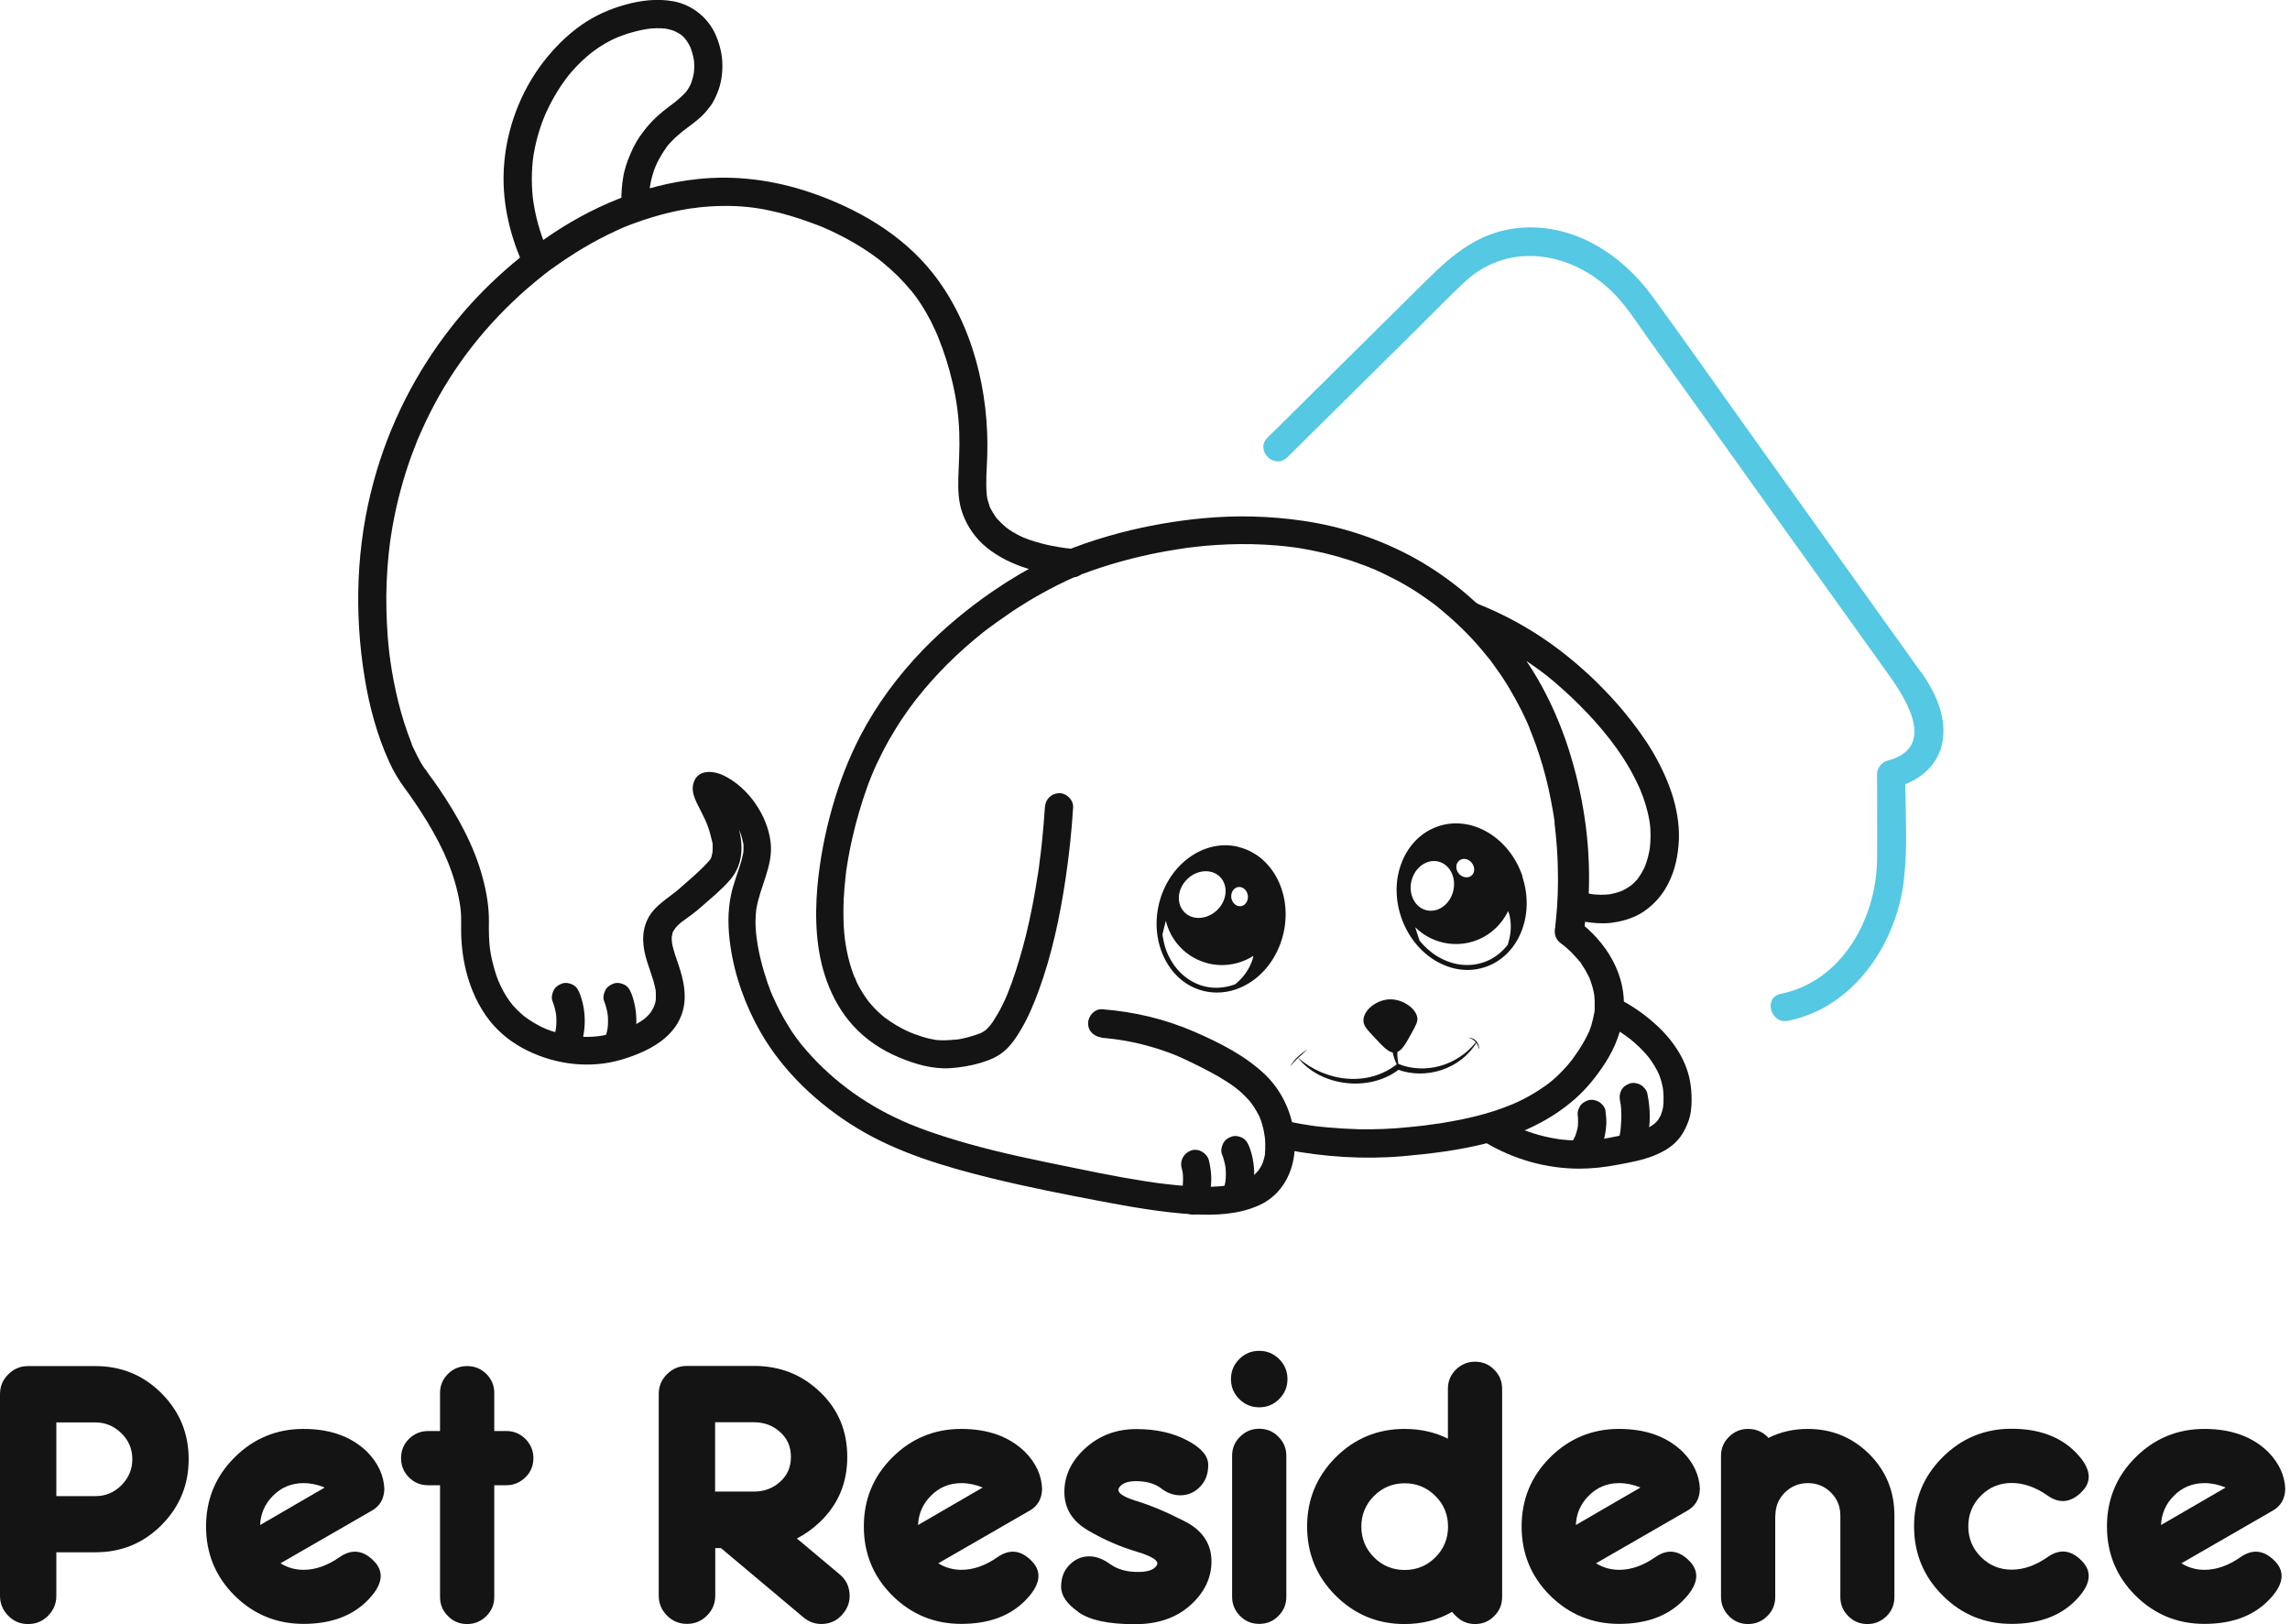 <?xml version="1.0" encoding="UTF-8"?> <svg xmlns="http://www.w3.org/2000/svg" width="141" height="100" viewBox="0 0 141 100" fill="none"><g clip-path="url(#clip0_1376_2712)"><path d="M3.469 95.592V98.261C3.469 98.74 3.299 99.15 2.959 99.49C2.619 99.83 2.219 100 1.73 100C1.24 100 0.84 99.83 0.51 99.49C0.17 99.15 0 98.74 0 98.261V85.846C0 85.366 0.17 84.956 0.51 84.626C0.85 84.286 1.25 84.116 1.73 84.116H5.869C7.458 84.116 8.818 84.666 9.938 85.786C11.057 86.905 11.617 88.255 11.617 89.844C11.617 91.433 11.057 92.793 9.938 93.912C8.818 95.032 7.468 95.582 5.869 95.582H3.459L3.469 95.592ZM3.469 87.585V92.123H5.879C6.499 92.123 7.028 91.903 7.478 91.453C7.918 91.004 8.148 90.474 8.148 89.854C8.148 89.234 7.928 88.695 7.478 88.255C7.028 87.815 6.499 87.585 5.879 87.585H3.469Z" fill="#141414"></path><path d="M17.276 96.262C17.696 96.522 18.166 96.661 18.686 96.661C19.425 96.661 20.165 96.401 20.905 95.882C21.655 95.362 22.355 95.442 23.025 96.122C23.695 96.811 23.555 97.621 22.605 98.571C21.655 99.52 20.345 99.99 18.686 99.99C17.026 99.99 15.606 99.4 14.437 98.241C13.267 97.071 12.687 95.652 12.687 93.993C12.687 92.333 13.267 90.914 14.437 89.744C15.606 88.575 17.026 87.985 18.686 87.985C20.345 87.985 21.655 88.465 22.615 89.404C23.275 90.084 23.634 90.844 23.665 91.683C23.645 92.303 23.385 92.743 22.885 93.023L17.266 96.262H17.276ZM19.995 91.593C19.555 91.413 19.125 91.323 18.686 91.323C17.956 91.323 17.316 91.583 16.806 92.103C16.306 92.603 16.046 93.203 16.016 93.903L19.995 91.593Z" fill="#141414"></path><path d="M30.433 91.453V98.331C30.433 98.79 30.273 99.19 29.943 99.51C29.623 99.83 29.223 100 28.763 100C28.303 100 27.904 99.84 27.584 99.51C27.254 99.19 27.094 98.79 27.094 98.331V91.453H26.354C25.894 91.453 25.504 91.293 25.174 90.964C24.854 90.634 24.694 90.244 24.694 89.784C24.694 89.324 24.854 88.924 25.174 88.605C25.504 88.285 25.894 88.115 26.354 88.115H27.094V85.776C27.094 85.316 27.254 84.926 27.584 84.596C27.904 84.276 28.303 84.116 28.763 84.116C29.223 84.116 29.613 84.276 29.943 84.596C30.273 84.926 30.433 85.316 30.433 85.776V88.115H31.173C31.633 88.115 32.023 88.275 32.353 88.605C32.672 88.924 32.843 89.324 32.843 89.784C32.843 90.244 32.682 90.644 32.353 90.964C32.023 91.284 31.633 91.453 31.173 91.453H30.433Z" fill="#141414"></path><path d="M49.079 94.742L51.688 96.931C52.068 97.241 52.268 97.631 52.308 98.111C52.348 98.581 52.208 99.01 51.898 99.37C51.598 99.74 51.208 99.95 50.728 99.99C50.248 100.03 49.828 99.89 49.459 99.58L44.39 95.322H44.04V98.251C44.04 98.731 43.87 99.14 43.53 99.48C43.19 99.82 42.78 99.99 42.3 99.99C41.82 99.99 41.41 99.82 41.07 99.48C40.73 99.14 40.56 98.731 40.56 98.251V85.836C40.56 85.356 40.73 84.946 41.07 84.616C41.41 84.276 41.81 84.106 42.3 84.106H46.439C48.029 84.106 49.389 84.646 50.498 85.716C51.618 86.785 52.168 88.115 52.168 89.714C52.168 91.313 51.608 92.633 50.498 93.703C50.048 94.132 49.578 94.472 49.059 94.732M44.03 87.575V91.843H46.429C47.049 91.843 47.589 91.643 48.029 91.243C48.479 90.844 48.699 90.334 48.699 89.704C48.699 89.074 48.479 88.575 48.029 88.175C47.589 87.775 47.049 87.575 46.429 87.575H44.03Z" fill="#141414"></path><path d="M57.777 96.262C58.197 96.522 58.667 96.661 59.197 96.661C59.936 96.661 60.676 96.401 61.416 95.882C62.166 95.362 62.866 95.442 63.526 96.122C64.195 96.811 64.055 97.621 63.106 98.571C62.156 99.52 60.856 99.99 59.187 99.99C57.517 99.99 56.107 99.4 54.938 98.241C53.768 97.071 53.188 95.652 53.188 93.993C53.188 92.333 53.768 90.914 54.938 89.744C56.107 88.575 57.527 87.985 59.187 87.985C60.846 87.985 62.156 88.465 63.116 89.404C63.786 90.084 64.135 90.844 64.165 91.683C64.145 92.303 63.886 92.743 63.386 93.023L57.767 96.262H57.777ZM60.506 91.593C60.066 91.413 59.636 91.323 59.197 91.323C58.457 91.323 57.827 91.583 57.317 92.103C56.817 92.603 56.557 93.203 56.527 93.903L60.506 91.593Z" fill="#141414"></path><path d="M66.405 99.26C65.695 98.77 65.335 98.251 65.335 97.701C65.335 97.151 65.505 96.701 65.855 96.351C66.205 96.001 66.605 95.832 67.065 95.832C67.484 95.832 67.914 95.992 68.344 96.301C68.774 96.611 69.314 96.781 69.964 96.791C70.614 96.811 71.034 96.681 71.214 96.401C71.404 96.132 70.994 95.842 69.984 95.542C68.974 95.242 67.984 94.812 67.005 94.242C66.025 93.672 65.535 92.883 65.535 91.863C65.535 90.844 65.975 89.944 66.835 89.164C67.704 88.385 68.744 87.995 69.964 87.995C71.184 87.995 72.203 88.225 73.083 88.684C73.963 89.144 74.393 89.644 74.393 90.204C74.393 90.764 74.223 91.204 73.883 91.553C73.543 91.903 73.133 92.073 72.673 92.073C72.253 92.073 71.864 91.933 71.504 91.653C71.144 91.373 70.664 91.224 70.074 91.204C69.484 91.183 69.094 91.313 68.914 91.593C68.724 91.873 69.074 92.143 69.944 92.413C70.824 92.683 71.814 93.093 72.923 93.662C74.033 94.222 74.593 95.052 74.593 96.141C74.593 97.161 74.153 98.071 73.293 98.84C72.423 99.62 71.284 100.01 69.874 100.01C68.274 100.01 67.115 99.77 66.405 99.27" fill="#141414"></path><path d="M78.762 83.687C79.102 84.026 79.272 84.436 79.272 84.916C79.272 85.396 79.102 85.806 78.762 86.146C78.422 86.485 78.013 86.655 77.533 86.655C77.053 86.655 76.643 86.485 76.303 86.146C75.963 85.806 75.793 85.396 75.793 84.916C75.793 84.436 75.963 84.026 76.303 83.687C76.643 83.347 77.053 83.177 77.533 83.177C78.013 83.177 78.422 83.347 78.762 83.687ZM79.202 98.321C79.202 98.781 79.042 99.18 78.712 99.5C78.392 99.83 77.993 99.99 77.533 99.99C77.073 99.99 76.673 99.83 76.353 99.5C76.033 99.18 75.863 98.781 75.863 98.321V89.644C75.863 89.184 76.023 88.784 76.353 88.465C76.683 88.135 77.073 87.975 77.533 87.975C77.993 87.975 78.392 88.135 78.712 88.465C79.042 88.794 79.202 89.184 79.202 89.644V98.321Z" fill="#141414"></path><path d="M89.409 99.25C88.54 99.75 87.56 100 86.48 100C84.82 100 83.401 99.41 82.231 98.241C81.061 97.071 80.481 95.652 80.481 93.992C80.481 92.333 81.071 90.914 82.231 89.744C83.401 88.575 84.82 87.985 86.48 87.985C87.46 87.985 88.35 88.185 89.15 88.585V85.516C89.15 85.056 89.309 84.666 89.639 84.336C89.969 84.016 90.359 83.846 90.819 83.846C91.279 83.846 91.679 84.006 91.999 84.336C92.329 84.666 92.489 85.056 92.489 85.516V98.331C92.489 98.79 92.329 99.19 91.999 99.51C91.679 99.84 91.279 100 90.819 100C90.359 100 89.969 99.83 89.649 99.51C89.559 99.43 89.479 99.35 89.419 99.26M88.38 95.892C88.9 95.372 89.159 94.742 89.159 94.002C89.159 93.263 88.9 92.633 88.38 92.113C87.86 91.593 87.23 91.333 86.49 91.333C85.75 91.333 85.12 91.593 84.6 92.113C84.081 92.633 83.821 93.263 83.821 94.002C83.821 94.742 84.081 95.372 84.6 95.892C85.12 96.411 85.75 96.671 86.49 96.671C87.23 96.671 87.86 96.411 88.38 95.892Z" fill="#141414"></path><path d="M98.277 96.262C98.697 96.522 99.167 96.661 99.697 96.661C100.437 96.661 101.177 96.401 101.917 95.882C102.666 95.362 103.366 95.442 104.026 96.122C104.696 96.811 104.556 97.621 103.606 98.571C102.656 99.52 101.347 99.99 99.687 99.99C98.028 99.99 96.608 99.4 95.438 98.241C94.268 97.071 93.689 95.652 93.689 93.993C93.689 92.333 94.268 90.914 95.438 89.744C96.608 88.575 98.028 87.985 99.687 87.985C101.347 87.985 102.656 88.465 103.616 89.404C104.286 90.084 104.636 90.844 104.666 91.683C104.646 92.303 104.386 92.743 103.886 93.023L98.267 96.262H98.277ZM101.007 91.593C100.567 91.413 100.137 91.323 99.697 91.323C98.957 91.323 98.327 91.583 97.817 92.103C97.318 92.603 97.058 93.203 97.028 93.903L101.007 91.593Z" fill="#141414"></path><path d="M109.305 93.323V98.331C109.305 98.79 109.145 99.19 108.815 99.51C108.495 99.83 108.095 100 107.635 100C107.176 100 106.776 99.84 106.456 99.51C106.136 99.19 105.966 98.79 105.966 98.331V89.654C105.966 89.194 106.126 88.794 106.456 88.475C106.786 88.145 107.176 87.985 107.635 87.985C108.095 87.985 108.495 88.145 108.825 88.465C108.845 88.495 108.865 88.515 108.875 88.545C109.605 88.175 110.415 87.985 111.305 87.985C112.794 87.985 114.054 88.505 115.094 89.534C116.134 90.574 116.643 91.833 116.643 93.323V98.331C116.643 98.79 116.483 99.19 116.164 99.51C115.834 99.83 115.444 100 114.984 100C114.524 100 114.124 99.84 113.804 99.51C113.474 99.19 113.314 98.79 113.314 98.331V93.323C113.314 92.763 113.124 92.283 112.734 91.903C112.344 91.513 111.874 91.323 111.315 91.323C110.755 91.323 110.285 91.523 109.895 91.903C109.505 92.293 109.315 92.763 109.315 93.323" fill="#141414"></path><path d="M123.852 99.99C122.192 99.99 120.772 99.41 119.603 98.231C118.433 97.061 117.853 95.642 117.853 93.982C117.853 92.323 118.433 90.904 119.603 89.734C120.772 88.565 122.192 87.975 123.852 87.975C125.511 87.975 126.821 88.445 127.771 89.394C128.721 90.344 128.861 91.164 128.191 91.843C127.531 92.523 126.821 92.613 126.081 92.093C125.341 91.573 124.601 91.314 123.862 91.314C123.122 91.314 122.492 91.573 121.972 92.093C121.452 92.613 121.192 93.243 121.192 93.982C121.192 94.722 121.452 95.352 121.972 95.872C122.492 96.391 123.122 96.651 123.862 96.651C124.601 96.651 125.341 96.391 126.081 95.872C126.821 95.352 127.531 95.432 128.191 96.122C128.861 96.811 128.721 97.621 127.771 98.571C126.821 99.52 125.511 99.99 123.852 99.99Z" fill="#141414"></path><path d="M134.319 96.262C134.739 96.522 135.209 96.661 135.729 96.661C136.469 96.661 137.209 96.401 137.949 95.882C138.698 95.362 139.398 95.442 140.068 96.122C140.738 96.811 140.598 97.621 139.648 98.571C138.698 99.52 137.399 99.99 135.729 99.99C134.059 99.99 132.65 99.4 131.48 98.241C130.31 97.071 129.73 95.652 129.73 93.993C129.73 92.333 130.31 90.914 131.48 89.744C132.65 88.575 134.069 87.985 135.729 87.985C137.389 87.985 138.698 88.465 139.658 89.404C140.318 90.084 140.678 90.844 140.708 91.683C140.688 92.303 140.428 92.743 139.928 93.023L134.309 96.262H134.319ZM137.039 91.593C136.599 91.413 136.169 91.323 135.729 91.323C134.999 91.323 134.359 91.583 133.85 92.103C133.35 92.603 133.09 93.203 133.06 93.903L137.039 91.593Z" fill="#141414"></path><path d="M118.293 41.413C117.673 40.524 117.023 39.644 116.394 38.755C113.464 34.656 110.545 30.568 107.616 26.469C105.656 23.73 103.727 20.962 101.737 18.243C99.797 15.584 96.748 13.655 93.349 14.054C91.059 14.324 89.45 15.654 87.88 17.213C84.601 20.462 81.322 23.701 78.042 26.949C77.253 27.729 78.472 28.948 79.262 28.159C81.942 25.51 84.611 22.861 87.28 20.222C88.24 19.272 89.19 18.293 90.18 17.363C92.979 14.744 97.018 15.564 99.487 18.193C100.217 18.972 100.807 19.892 101.417 20.752C102.507 22.271 103.597 23.791 104.686 25.32C107.506 29.278 110.335 33.227 113.164 37.175C114.224 38.654 115.284 40.144 116.344 41.623C117.543 43.303 119.153 46.072 116.204 46.841C115.844 46.941 115.574 47.301 115.574 47.671C115.574 49.43 115.594 51.2 115.574 52.959C115.524 56.577 113.404 60.436 109.645 61.196C108.555 61.415 109.015 63.075 110.105 62.855C114.144 62.035 116.764 58.117 117.223 54.208C117.453 52.269 117.333 50.25 117.313 48.291C118.523 47.801 119.463 46.871 119.633 45.482C119.813 44.012 119.133 42.593 118.313 41.413" fill="#55C8E3"></path><path d="M76.233 52.139C74.123 51.639 71.934 53.229 71.354 55.678C71.074 56.857 71.214 58.067 71.734 59.076C72.264 60.096 73.114 60.786 74.143 61.026C74.403 61.086 74.673 61.116 74.933 61.116C75.713 61.116 76.483 60.856 77.173 60.356C78.092 59.686 78.742 58.666 79.022 57.487C79.592 55.038 78.342 52.639 76.233 52.149M76.243 54.618C76.523 54.578 76.783 54.818 76.833 55.138C76.873 55.468 76.683 55.758 76.403 55.798C76.123 55.838 75.863 55.598 75.813 55.278C75.773 54.948 75.963 54.658 76.243 54.618ZM73.094 54.138C73.703 53.539 74.613 53.479 75.123 53.998C75.633 54.518 75.563 55.428 74.953 56.028C74.343 56.627 73.433 56.687 72.924 56.167C72.414 55.648 72.484 54.738 73.094 54.138ZM77.063 59.236C76.813 59.896 76.393 60.326 76.053 60.606C75.453 60.826 74.823 60.886 74.213 60.746C73.273 60.526 72.484 59.886 72.004 58.956C71.774 58.527 71.644 58.047 71.574 57.547C71.624 57.317 71.704 57.007 71.784 56.697C72.044 57.777 72.804 58.717 73.913 59.166C75.023 59.616 76.233 59.456 77.173 58.856C77.143 58.986 77.123 59.106 77.073 59.236" fill="#141414"></path><path d="M93.739 53.948C92.939 51.569 90.619 50.18 88.55 50.88C87.55 51.219 86.76 51.989 86.33 53.049C85.9 54.098 85.88 55.308 86.27 56.467C86.66 57.617 87.41 58.567 88.38 59.156C89.01 59.526 89.68 59.726 90.349 59.726C90.719 59.726 91.089 59.666 91.449 59.546C93.509 58.856 94.528 56.347 93.729 53.968M89.85 52.989C90.07 52.809 90.419 52.869 90.619 53.129C90.829 53.389 90.819 53.739 90.599 53.919C90.379 54.098 90.029 54.038 89.82 53.788C89.61 53.539 89.62 53.179 89.84 52.999M86.91 54.238C87.11 53.409 87.85 52.879 88.56 53.049C89.27 53.219 89.68 54.038 89.48 54.858C89.28 55.688 88.54 56.218 87.83 56.048C87.12 55.878 86.7 55.058 86.91 54.228M92.839 58.167C92.449 58.667 91.949 59.056 91.339 59.256C90.429 59.566 89.42 59.436 88.52 58.897C88.1 58.647 87.73 58.317 87.41 57.927C87.33 57.697 87.23 57.407 87.14 57.097C87.93 57.877 89.07 58.277 90.249 58.077C91.429 57.877 92.369 57.107 92.859 56.098C92.899 56.218 92.949 56.337 92.969 56.477C93.099 57.167 92.969 57.747 92.839 58.157" fill="#141414"></path><path d="M87.27 62.675C87.3 62.915 87.17 63.145 86.92 63.605C86.501 64.364 86.281 64.754 85.911 64.804C85.541 64.854 85.241 64.534 84.651 63.904C84.201 63.425 83.971 63.185 83.951 62.885C83.911 62.195 84.781 61.555 85.561 61.535C86.331 61.505 87.2 62.075 87.27 62.685" fill="#141414"></path><path d="M86.18 63.934C86.011 64.444 85.991 65.054 86.121 65.594L86.041 65.624C85.761 65.064 85.631 64.454 85.691 63.815L86.171 63.934H86.18Z" fill="#141414"></path><path d="M80.512 64.604C80.152 64.964 79.732 65.264 79.442 65.684C79.662 65.214 80.092 64.894 80.512 64.604Z" fill="#141414"></path><path d="M90.419 63.914C90.829 63.864 91.099 64.274 91.079 64.644C91.009 64.294 90.789 63.964 90.419 63.914Z" fill="#141414"></path><path d="M79.922 65.124C81.612 66.623 84.251 66.953 86.05 65.494C87.76 66.194 89.75 65.604 90.889 64.154L90.919 64.184C89.95 65.814 87.8 66.523 86.02 65.844L86.171 65.824C84.331 67.283 81.302 66.893 79.922 65.134" fill="#141414"></path><path d="M90.29 38.745C90.43 38.804 90.57 38.854 90.7 38.914C90.629 38.884 90.56 38.854 90.49 38.825C91.759 39.364 92.969 40.014 94.109 40.784C94.479 41.034 94.839 41.294 95.189 41.563C95.129 41.523 95.069 41.473 95.008 41.423C95.478 41.783 95.928 42.173 96.368 42.573C96.978 43.123 97.558 43.712 98.108 44.312C98.488 44.732 98.848 45.162 99.198 45.612C99.158 45.552 99.108 45.492 99.058 45.432C99.668 46.221 100.227 47.051 100.677 47.951C100.807 48.211 100.927 48.471 101.047 48.74C101.017 48.67 100.987 48.6 100.957 48.531C101.257 49.25 101.487 50 101.597 50.78C101.587 50.7 101.577 50.63 101.567 50.55C101.647 51.13 101.647 51.719 101.577 52.289C101.577 52.209 101.597 52.139 101.607 52.059C101.547 52.539 101.427 52.999 101.247 53.439C101.277 53.369 101.307 53.299 101.337 53.229C101.197 53.559 101.017 53.878 100.797 54.168C100.847 54.108 100.887 54.048 100.937 53.988C100.757 54.228 100.547 54.438 100.307 54.618C100.367 54.578 100.427 54.528 100.477 54.478C100.247 54.658 99.987 54.808 99.718 54.918C99.787 54.888 99.857 54.858 99.927 54.828C99.618 54.958 99.298 55.038 98.968 55.088C99.048 55.078 99.118 55.068 99.198 55.058C98.778 55.108 98.348 55.108 97.928 55.048C98.008 55.058 98.078 55.068 98.158 55.078C97.818 55.028 97.478 54.958 97.148 54.848C97.358 55.128 97.568 55.408 97.788 55.688C97.868 54.458 97.858 53.219 97.758 51.989C97.638 50.53 97.388 49.09 97.028 47.671C96.778 46.701 96.488 45.742 96.118 44.812C95.578 43.423 94.909 42.093 94.089 40.854C93.309 39.674 92.409 38.555 91.399 37.555C91.309 37.465 91.219 37.385 91.139 37.295C90.98 37.135 90.749 37.045 90.53 37.045C90.32 37.045 90.06 37.135 89.92 37.295C89.61 37.635 89.57 38.185 89.92 38.525C90.62 39.204 91.269 39.934 91.869 40.704C91.829 40.644 91.779 40.584 91.729 40.534C92.569 41.623 93.309 42.803 93.909 44.052C94.059 44.362 94.209 44.682 94.339 45.002C94.309 44.932 94.279 44.862 94.249 44.792C94.849 46.212 95.278 47.691 95.598 49.19C95.728 49.8 95.838 50.41 95.918 51.03C95.908 50.95 95.898 50.88 95.888 50.8C96.068 52.109 96.138 53.439 96.098 54.758C96.098 55.078 96.078 55.388 96.058 55.708L96.088 55.938C96.118 56.048 96.168 56.148 96.248 56.227C96.368 56.377 96.508 56.477 96.698 56.537C96.968 56.627 97.248 56.697 97.528 56.747C98.068 56.837 98.618 56.887 99.168 56.827C99.877 56.737 100.577 56.547 101.177 56.148C101.727 55.778 102.197 55.298 102.537 54.728C103.027 53.928 103.267 53.009 103.347 52.089C103.447 51.099 103.297 50.07 103.017 49.11C102.727 48.141 102.287 47.201 101.777 46.322C101.267 45.462 100.667 44.652 100.037 43.882C99.517 43.253 98.958 42.643 98.378 42.073C97.968 41.663 97.538 41.273 97.098 40.894C96.418 40.314 95.708 39.764 94.969 39.274C93.929 38.575 92.829 37.975 91.689 37.475C91.379 37.345 91.079 37.215 90.769 37.085C90.57 37.005 90.28 37.075 90.1 37.175C89.92 37.285 89.75 37.485 89.7 37.695C89.65 37.915 89.66 38.165 89.79 38.365C89.83 38.425 89.88 38.485 89.92 38.535C90.03 38.645 90.16 38.715 90.3 38.755" fill="#141414"></path><path d="M79.162 70.782C81.542 71.242 83.971 71.401 86.391 71.192C88.09 71.041 89.81 70.832 91.469 70.412C93.479 69.902 95.418 69.042 96.978 67.663C97.708 67.023 98.318 66.254 98.848 65.434C99.458 64.484 99.868 63.425 99.967 62.295C100.177 60.016 98.878 57.947 97.088 56.647C97.218 56.977 97.358 57.297 97.488 57.627C97.608 56.847 97.678 56.068 97.708 55.278C97.768 53.808 97.708 52.329 97.538 50.87C97.298 48.89 96.868 46.931 96.158 45.062C95.319 42.843 94.149 40.784 92.629 38.954C91.01 37.005 88.99 35.356 86.751 34.176C84.711 33.107 82.491 32.397 80.222 32.067C78.162 31.767 76.093 31.717 74.023 31.917C72.324 32.077 70.634 32.377 68.975 32.807C67.995 33.067 67.025 33.367 66.085 33.727C65.515 33.946 64.945 34.196 64.396 34.476C63.256 35.046 62.166 35.696 61.116 36.415C59.577 37.475 58.127 38.675 56.827 40.014C55.308 41.593 53.978 43.373 52.968 45.322C52.238 46.731 51.668 48.221 51.239 49.74C50.789 51.319 50.479 52.949 50.329 54.588C50.159 56.537 50.239 58.596 50.919 60.436C51.288 61.445 51.818 62.375 52.538 63.165C53.318 64.024 54.308 64.674 55.368 65.114C56.347 65.524 57.407 65.834 58.477 65.774C59.127 65.734 59.787 65.624 60.416 65.434C60.906 65.284 61.356 65.104 61.756 64.784C62.226 64.414 62.576 63.884 62.876 63.375C63.316 62.625 63.656 61.815 63.956 60.996C64.766 58.786 65.255 56.467 65.605 54.138C65.825 52.669 65.985 51.19 66.075 49.71C66.105 49.26 65.655 48.82 65.205 48.84C64.706 48.86 64.376 49.22 64.336 49.71C64.286 50.45 64.226 51.2 64.146 51.939C64.106 52.299 64.066 52.659 64.016 53.019C64.016 53.059 63.986 53.259 63.996 53.189C64.006 53.119 63.976 53.319 63.976 53.359C63.956 53.529 63.926 53.699 63.896 53.878C63.706 55.118 63.476 56.347 63.176 57.567C62.926 58.566 62.636 59.566 62.286 60.536C62.206 60.746 62.126 60.956 62.046 61.166C62.026 61.215 62.006 61.255 61.986 61.305C61.986 61.315 62.066 61.126 62.026 61.215C62.026 61.236 62.006 61.255 61.996 61.285C61.956 61.375 61.916 61.475 61.876 61.565C61.726 61.895 61.556 62.225 61.366 62.535C61.286 62.665 61.206 62.795 61.126 62.925C61.086 62.975 61.046 63.035 61.006 63.085C60.986 63.115 60.966 63.135 60.946 63.165C60.946 63.165 61.096 62.975 61.026 63.065C61.016 63.085 60.996 63.095 60.986 63.115C60.906 63.205 60.836 63.295 60.746 63.375C60.706 63.415 60.676 63.445 60.636 63.475C60.616 63.495 60.596 63.515 60.566 63.525C60.486 63.594 60.776 63.385 60.656 63.455C60.576 63.505 60.506 63.544 60.426 63.594C60.496 63.565 60.356 63.624 60.356 63.624C60.276 63.654 60.187 63.684 60.106 63.715C59.917 63.774 59.737 63.834 59.537 63.884C59.387 63.924 59.237 63.954 59.087 63.984C59.017 63.994 58.947 64.004 58.877 64.014C58.857 64.014 58.737 64.034 58.857 64.014C58.977 64.004 58.837 64.014 58.817 64.014C58.607 64.034 58.397 64.054 58.177 64.054C58.097 64.054 58.007 64.054 57.927 64.054C57.867 64.054 57.817 64.044 57.757 64.044C57.757 64.044 57.607 64.024 57.707 64.044C57.807 64.054 57.647 64.044 57.627 64.034C57.477 64.004 57.327 63.974 57.177 63.944C56.887 63.874 56.597 63.774 56.317 63.675C56.237 63.645 56.167 63.614 56.087 63.584C56.067 63.584 55.917 63.515 56.008 63.554C56.097 63.594 55.977 63.544 55.968 63.535C55.818 63.465 55.678 63.405 55.538 63.325C55.288 63.195 55.048 63.055 54.818 62.895C54.708 62.825 54.608 62.745 54.498 62.665C54.418 62.605 54.558 62.715 54.558 62.715C54.538 62.715 54.508 62.675 54.488 62.665C54.438 62.625 54.388 62.585 54.338 62.545C54.168 62.395 53.998 62.245 53.838 62.075C53.758 61.985 53.678 61.895 53.598 61.805C53.558 61.765 53.528 61.725 53.488 61.675C53.468 61.655 53.458 61.635 53.438 61.615C53.368 61.525 53.538 61.755 53.468 61.655C53.198 61.275 52.948 60.896 52.748 60.476C52.708 60.396 52.678 60.246 52.618 60.176C52.618 60.176 52.688 60.346 52.648 60.256C52.648 60.226 52.628 60.206 52.618 60.176C52.588 60.106 52.568 60.036 52.538 59.976C52.458 59.766 52.388 59.546 52.328 59.326C52.198 58.876 52.108 58.417 52.038 57.957C52.008 57.797 52.058 58.137 52.038 57.967C52.038 57.917 52.028 57.857 52.018 57.807C52.008 57.677 51.988 57.547 51.978 57.417C51.958 57.187 51.948 56.957 51.938 56.727C51.908 55.808 51.958 54.878 52.068 53.958C52.068 53.898 52.078 53.838 52.088 53.778C52.088 53.748 52.088 53.728 52.088 53.699C52.098 53.599 52.068 53.808 52.078 53.798C52.098 53.688 52.108 53.578 52.128 53.469C52.158 53.259 52.198 53.059 52.228 52.849C52.298 52.449 52.378 52.059 52.468 51.659C52.708 50.58 53.018 49.52 53.388 48.481C53.488 48.211 53.588 47.941 53.698 47.681C53.708 47.651 53.728 47.621 53.738 47.591C53.738 47.591 53.678 47.731 53.718 47.641C53.748 47.571 53.778 47.501 53.808 47.421C53.868 47.291 53.928 47.161 53.988 47.021C54.228 46.511 54.478 46.022 54.758 45.532C55.028 45.062 55.308 44.602 55.618 44.152C55.767 43.942 55.907 43.722 56.067 43.513C56.147 43.403 56.227 43.303 56.307 43.193C56.327 43.163 56.437 43.013 56.367 43.113C56.297 43.213 56.427 43.043 56.447 43.013C57.627 41.513 58.997 40.164 60.486 38.974C60.566 38.914 60.646 38.844 60.726 38.784C60.756 38.764 60.776 38.745 60.806 38.724C60.806 38.724 60.656 38.844 60.726 38.784C60.776 38.755 60.816 38.715 60.866 38.684C61.026 38.565 61.186 38.445 61.356 38.325C61.676 38.095 61.996 37.875 62.316 37.655C62.876 37.285 63.456 36.925 64.046 36.595C64.755 36.196 65.495 35.826 66.245 35.496C66.315 35.466 65.975 35.606 66.155 35.536C66.195 35.516 66.235 35.506 66.275 35.486C66.395 35.436 66.515 35.386 66.645 35.346C67.045 35.196 67.445 35.056 67.845 34.926C69.144 34.506 70.474 34.176 71.824 33.936C72.244 33.856 72.654 33.806 73.074 33.736C73.084 33.736 72.874 33.767 72.974 33.746C73.004 33.746 73.024 33.746 73.054 33.736C73.114 33.736 73.174 33.717 73.234 33.717C73.344 33.706 73.463 33.687 73.573 33.676C73.793 33.657 74.013 33.627 74.233 33.606C75.183 33.526 76.143 33.487 77.093 33.507C77.603 33.517 78.112 33.547 78.622 33.587C78.872 33.606 79.122 33.636 79.372 33.666C79.432 33.666 79.492 33.687 79.552 33.687C79.722 33.706 79.392 33.666 79.562 33.687C79.702 33.706 79.842 33.727 79.982 33.746C81.042 33.916 82.091 34.166 83.101 34.496C83.361 34.586 83.611 34.666 83.871 34.766C84.001 34.816 84.141 34.866 84.271 34.916C84.331 34.946 84.391 34.966 84.451 34.996C84.471 34.996 84.571 35.046 84.471 34.996C84.361 34.956 84.501 35.006 84.521 35.016C85.051 35.246 85.561 35.496 86.071 35.766C86.591 36.045 87.1 36.355 87.59 36.695C87.84 36.865 88.08 37.035 88.32 37.215C88.36 37.245 88.4 37.275 88.44 37.305C88.44 37.305 88.33 37.225 88.41 37.285C88.47 37.335 88.53 37.375 88.58 37.425C88.71 37.525 88.83 37.625 88.95 37.735C89.88 38.515 90.749 39.394 91.509 40.344C91.599 40.454 91.679 40.554 91.769 40.664C91.679 40.544 91.759 40.644 91.799 40.704C91.849 40.774 91.909 40.854 91.959 40.924C92.119 41.144 92.279 41.373 92.439 41.603C92.749 42.063 93.029 42.533 93.299 43.023C93.559 43.493 93.799 43.972 94.019 44.462C94.069 44.582 94.129 44.702 94.179 44.832C94.249 44.982 94.129 44.702 94.179 44.852C94.209 44.922 94.229 44.982 94.259 45.052C94.349 45.282 94.439 45.522 94.529 45.752C94.859 46.671 95.138 47.621 95.349 48.571C95.448 49.03 95.538 49.49 95.618 49.95C95.658 50.16 95.688 50.38 95.718 50.59C95.718 50.63 95.748 50.8 95.718 50.65C95.698 50.5 95.718 50.68 95.718 50.71C95.728 50.82 95.748 50.94 95.758 51.059C95.848 51.839 95.898 52.619 95.918 53.399C95.948 54.488 95.918 55.588 95.798 56.677C95.788 56.817 95.768 56.957 95.748 57.097C95.728 57.247 95.778 56.847 95.768 56.957C95.768 56.977 95.768 56.997 95.768 57.027C95.768 57.067 95.768 57.097 95.748 57.137C95.678 57.557 95.798 57.867 96.148 58.117C96.188 58.147 96.218 58.167 96.258 58.197C96.408 58.307 96.068 58.047 96.218 58.167C96.338 58.257 96.448 58.357 96.558 58.457C96.688 58.566 96.808 58.687 96.918 58.816C96.988 58.896 97.058 58.966 97.128 59.046C97.148 59.076 97.178 59.096 97.198 59.126C97.218 59.156 97.248 59.186 97.268 59.216C97.328 59.286 97.318 59.276 97.238 59.176C97.298 59.206 97.368 59.356 97.408 59.416C97.478 59.516 97.538 59.616 97.608 59.726C97.658 59.816 97.708 59.906 97.758 60.006C97.788 60.066 97.818 60.116 97.848 60.176C97.868 60.216 97.888 60.256 97.898 60.296C97.858 60.186 97.848 60.186 97.888 60.276C97.978 60.516 98.058 60.756 98.108 61.006C98.138 61.126 98.158 61.245 98.178 61.365C98.148 61.166 98.178 61.435 98.178 61.455C98.178 61.535 98.188 61.615 98.188 61.685C98.188 61.835 98.188 61.985 98.188 62.135C98.188 62.205 98.178 62.285 98.168 62.355C98.148 62.525 98.168 62.375 98.168 62.335C98.118 62.605 98.058 62.875 97.978 63.145C97.938 63.275 97.888 63.395 97.848 63.515C97.788 63.664 97.848 63.514 97.858 63.485C97.838 63.544 97.808 63.594 97.778 63.654C97.678 63.864 97.568 64.074 97.448 64.274C97.268 64.584 97.068 64.874 96.858 65.164C96.828 65.214 96.638 65.454 96.768 65.284C96.688 65.384 96.598 65.494 96.518 65.594C96.348 65.784 96.178 65.964 95.998 66.144C95.838 66.303 95.668 66.453 95.499 66.593C95.448 66.633 95.398 66.673 95.349 66.713C95.178 66.853 95.499 66.603 95.319 66.733C95.219 66.813 95.119 66.883 95.009 66.953C94.609 67.233 94.199 67.473 93.769 67.693C93.569 67.793 93.359 67.893 93.149 67.983C93.089 68.003 93.039 68.033 92.979 68.053C93.169 67.983 93.059 68.023 93.019 68.033C92.889 68.083 92.749 68.143 92.619 68.193C92.189 68.353 91.759 68.493 91.319 68.612C90.48 68.842 89.63 69.012 88.77 69.152C88.67 69.172 88.58 69.182 88.48 69.192C88.41 69.202 88.08 69.242 88.38 69.212C88.18 69.232 87.98 69.262 87.78 69.292C87.44 69.332 87.1 69.372 86.76 69.402C85.721 69.512 84.671 69.552 83.631 69.532C82.971 69.512 82.311 69.472 81.662 69.412C81.492 69.392 81.332 69.382 81.162 69.362C81.082 69.352 80.992 69.342 80.912 69.332C81.082 69.352 80.742 69.302 80.712 69.302C80.322 69.242 79.942 69.182 79.562 69.102C79.122 69.012 78.602 69.222 78.492 69.712C78.392 70.142 78.622 70.682 79.102 70.782" fill="#141414"></path><path d="M98.688 62.935C99.088 63.115 99.468 63.355 99.837 63.594C100.027 63.724 100.207 63.854 100.387 63.994C100.327 63.954 100.267 63.904 100.217 63.854C100.737 64.254 101.217 64.714 101.617 65.234C101.577 65.174 101.527 65.114 101.477 65.054C101.767 65.424 102.007 65.824 102.197 66.263C102.167 66.194 102.137 66.124 102.107 66.053C102.257 66.413 102.367 66.793 102.417 67.193C102.407 67.113 102.397 67.043 102.387 66.963C102.437 67.383 102.447 67.813 102.397 68.233C102.407 68.153 102.417 68.083 102.427 68.003C102.397 68.253 102.327 68.493 102.237 68.722C102.267 68.653 102.297 68.582 102.327 68.513C102.247 68.703 102.147 68.882 102.017 69.052C102.057 68.992 102.107 68.932 102.157 68.882C102.037 69.042 101.887 69.182 101.727 69.312C101.787 69.272 101.847 69.222 101.907 69.172C101.697 69.332 101.477 69.452 101.237 69.552C101.307 69.522 101.377 69.492 101.447 69.462C100.907 69.682 100.337 69.812 99.767 69.922C99.338 70.012 98.908 70.102 98.468 70.162C98.548 70.152 98.618 70.142 98.698 70.132C97.768 70.252 96.818 70.262 95.878 70.132C95.958 70.142 96.028 70.152 96.108 70.162C95.198 70.042 94.309 69.792 93.459 69.432C93.529 69.462 93.599 69.492 93.669 69.522C93.229 69.332 92.799 69.112 92.379 68.872C91.989 68.642 91.409 68.772 91.189 69.182C90.969 69.602 91.079 70.122 91.499 70.372C93.219 71.391 95.208 71.951 97.208 71.961C98.008 71.961 98.808 71.871 99.597 71.721C100.347 71.581 101.127 71.441 101.827 71.162C102.287 70.972 102.697 70.762 103.067 70.432C103.477 70.072 103.746 69.602 103.936 69.102C104.106 68.672 104.156 68.183 104.156 67.723C104.156 67.333 104.126 66.943 104.056 66.563C103.796 65.144 102.887 63.894 101.817 62.965C101.157 62.385 100.407 61.865 99.617 61.485C99.597 61.475 99.577 61.465 99.557 61.455C99.338 61.355 99.127 61.305 98.888 61.365C98.688 61.425 98.468 61.575 98.368 61.765C98.258 61.965 98.208 62.215 98.278 62.435C98.348 62.635 98.478 62.865 98.678 62.955" fill="#141414"></path><path d="M67.764 63.895C68.784 63.974 69.784 64.144 70.794 64.434C71.204 64.544 71.604 64.684 72.004 64.824C72.183 64.894 72.353 64.964 72.533 65.034C72.653 65.084 72.403 64.974 72.523 65.034C72.563 65.054 72.603 65.074 72.643 65.084C72.723 65.114 72.803 65.154 72.883 65.194C73.613 65.534 74.333 65.894 75.033 66.293C75.403 66.513 75.773 66.743 76.123 67.013C76.013 66.933 76.213 67.093 76.243 67.113C76.323 67.173 76.392 67.243 76.463 67.303C76.622 67.453 76.782 67.613 76.922 67.773C76.942 67.803 77.132 68.033 77.042 67.923C77.102 68.003 77.152 68.083 77.212 68.163C77.332 68.353 77.442 68.543 77.542 68.743C77.542 68.763 77.622 68.922 77.582 68.832C77.552 68.752 77.602 68.882 77.602 68.892C77.642 69.002 77.682 69.112 77.712 69.222C77.732 69.302 77.752 69.372 77.772 69.452C77.802 69.562 77.822 69.682 77.842 69.802C77.852 69.882 77.882 70.082 77.862 69.882C77.872 69.972 77.882 70.072 77.892 70.162C77.902 70.362 77.912 70.552 77.902 70.742C77.902 70.802 77.902 70.852 77.892 70.902C77.892 70.922 77.872 71.102 77.892 70.992C77.902 70.902 77.892 71.042 77.892 71.042C77.882 71.112 77.862 71.181 77.852 71.251C77.822 71.362 77.792 71.481 77.752 71.591C77.732 71.631 77.722 71.671 77.702 71.711C77.752 71.601 77.692 71.731 77.682 71.751C77.622 71.861 77.562 71.961 77.492 72.061C77.382 72.231 77.582 71.971 77.492 72.061C77.412 72.141 77.342 72.231 77.262 72.311C77.222 72.351 77.182 72.381 77.142 72.411C77.042 72.511 77.212 72.351 77.212 72.361C77.212 72.381 77.132 72.421 77.122 72.431C77.022 72.491 76.932 72.561 76.822 72.611C76.772 72.641 76.722 72.661 76.672 72.681C76.642 72.701 76.612 72.701 76.582 72.721C76.502 72.771 76.792 72.651 76.632 72.701C76.382 72.791 76.142 72.871 75.883 72.921C75.743 72.951 75.603 72.971 75.463 73.001C75.343 73.021 75.643 72.981 75.523 73.001C75.493 73.001 75.463 73.001 75.433 73.011C75.343 73.021 75.253 73.031 75.163 73.041C74.823 73.071 74.483 73.081 74.143 73.071C73.363 73.071 72.593 73.001 71.823 72.911C71.713 72.901 71.604 72.881 71.484 72.871C71.444 72.871 71.404 72.861 71.354 72.851C71.494 72.871 71.354 72.851 71.324 72.851C71.084 72.821 70.854 72.781 70.624 72.751C70.144 72.671 69.664 72.591 69.184 72.511C68.144 72.321 67.115 72.121 66.075 71.901C63.905 71.461 61.736 71.022 59.606 70.422C58.797 70.192 57.987 69.942 57.187 69.662C56.847 69.542 56.517 69.422 56.187 69.282C56.047 69.232 55.907 69.172 55.777 69.112C55.997 69.202 55.747 69.102 55.707 69.082C55.637 69.052 55.557 69.022 55.487 68.982C53.128 67.923 51.008 66.344 49.369 64.344C49.319 64.274 49.259 64.204 49.209 64.144C49.109 64.024 49.299 64.264 49.179 64.104C49.099 63.994 49.009 63.885 48.929 63.764C48.799 63.585 48.679 63.405 48.569 63.215C48.179 62.605 47.849 61.955 47.559 61.295C47.559 61.295 47.499 61.166 47.539 61.245C47.579 61.336 47.509 61.166 47.499 61.156C47.459 61.056 47.419 60.966 47.389 60.866C47.299 60.636 47.219 60.406 47.149 60.176C46.989 59.686 46.859 59.196 46.749 58.697C46.639 58.167 46.569 57.707 46.529 57.177C46.519 56.957 46.509 56.727 46.529 56.507C46.529 56.388 46.529 56.278 46.549 56.158C46.549 56.098 46.589 55.818 46.569 55.978C46.789 54.598 47.619 53.299 47.449 51.869C47.259 50.22 46.099 48.521 44.6 47.771C43.94 47.441 42.94 47.331 42.69 48.251C42.52 48.861 42.95 49.51 43.2 50.03C43.27 50.17 43.33 50.31 43.4 50.44C43.44 50.52 43.48 50.61 43.51 50.69C43.44 50.53 43.54 50.76 43.56 50.82C43.7 51.179 43.78 51.539 43.87 51.909C43.9 52.029 43.87 51.769 43.87 51.899C43.87 51.939 43.87 51.969 43.88 52.009C43.88 52.109 43.88 52.199 43.88 52.299C43.88 52.349 43.86 52.569 43.88 52.469C43.9 52.349 43.88 52.499 43.86 52.529C43.84 52.589 43.83 52.649 43.82 52.709C43.81 52.759 43.79 52.799 43.77 52.849C43.77 52.839 43.83 52.729 43.79 52.809C43.77 52.849 43.75 52.879 43.73 52.919C43.66 53.049 43.67 52.939 43.76 52.889C43.72 52.909 43.68 52.989 43.65 53.019C43.1 53.639 42.44 54.178 41.82 54.728C41.2 55.278 40.291 55.738 39.871 56.607C39.461 57.457 39.571 58.357 39.851 59.236C39.981 59.636 40.121 60.026 40.241 60.426C40.291 60.606 40.331 60.796 40.371 60.976C40.371 61.026 40.411 61.136 40.371 60.976C40.371 61.026 40.381 61.086 40.381 61.136C40.381 61.245 40.381 61.346 40.381 61.455C40.381 61.505 40.381 61.565 40.371 61.615C40.391 61.455 40.371 61.595 40.371 61.625C40.351 61.715 40.331 61.815 40.291 61.905C40.291 61.925 40.221 62.095 40.261 61.995C40.301 61.905 40.231 62.055 40.221 62.075C40.171 62.165 40.111 62.255 40.061 62.345C39.991 62.455 40.141 62.255 40.061 62.345C40.031 62.385 39.991 62.425 39.961 62.465C39.901 62.535 39.831 62.595 39.771 62.655C39.731 62.695 39.521 62.855 39.651 62.755C39.571 62.815 39.481 62.875 39.401 62.925C39.241 63.025 39.081 63.115 38.911 63.195C38.841 63.235 38.761 63.265 38.681 63.295C38.871 63.205 38.581 63.335 38.541 63.345C38.261 63.455 37.971 63.545 37.681 63.625C37.191 63.764 36.931 63.804 36.502 63.834C36.282 63.844 36.052 63.855 35.832 63.834C35.722 63.834 35.622 63.834 35.512 63.815C35.452 63.815 35.392 63.804 35.332 63.794C35.182 63.785 35.332 63.794 35.252 63.794C34.792 63.724 34.342 63.615 33.902 63.465C33.532 63.335 33.232 63.195 32.822 62.945C32.633 62.835 32.453 62.705 32.273 62.575C32.153 62.485 32.352 62.645 32.242 62.545C32.193 62.505 32.153 62.475 32.113 62.435C32.023 62.355 31.943 62.275 31.853 62.195C31.493 61.845 31.223 61.455 30.983 61.016C30.743 60.566 30.603 60.226 30.453 59.716C30.393 59.496 30.333 59.286 30.283 59.056C30.263 58.956 30.243 58.856 30.223 58.767C30.223 58.727 30.163 58.377 30.183 58.557C30.103 57.957 30.093 57.347 30.103 56.737C30.113 55.838 29.953 54.928 29.723 54.058C29.193 52.059 28.154 50.2 26.994 48.501C26.824 48.251 26.644 48.001 26.464 47.761C26.424 47.701 26.374 47.641 26.334 47.581C26.304 47.541 26.284 47.511 26.254 47.471C26.074 47.241 26.284 47.491 26.284 47.511C26.284 47.461 26.184 47.371 26.154 47.331C25.984 47.091 25.834 46.831 25.704 46.571C25.634 46.431 25.564 46.282 25.494 46.142C25.464 46.072 25.424 46.002 25.394 45.932C25.374 45.892 25.354 45.842 25.344 45.802C25.274 45.652 25.374 45.882 25.344 45.782C24.684 44.122 24.274 42.383 24.024 40.624C24.024 40.644 24.034 40.704 24.024 40.604C24.024 40.534 24.004 40.474 23.994 40.404C23.984 40.284 23.964 40.164 23.954 40.054C23.924 39.774 23.894 39.504 23.874 39.224C23.834 38.675 23.805 38.115 23.794 37.565C23.765 36.395 23.814 35.236 23.934 34.076C24.094 32.577 24.394 31.098 24.814 29.648C25.014 28.968 25.234 28.299 25.494 27.639C25.564 27.459 25.634 27.279 25.704 27.099C25.724 27.049 25.744 26.999 25.764 26.949C25.764 26.949 25.814 26.819 25.784 26.909C25.744 26.999 25.814 26.849 25.824 26.829C25.854 26.769 25.874 26.709 25.904 26.639C26.084 26.239 26.264 25.84 26.464 25.45C27.944 22.501 29.963 19.952 32.443 17.783C32.812 17.463 33.192 17.153 33.582 16.843C33.702 16.753 33.552 16.863 33.542 16.873C33.572 16.853 33.602 16.823 33.632 16.803C33.682 16.763 33.742 16.723 33.792 16.683C33.922 16.583 34.052 16.493 34.182 16.404C34.452 16.213 34.722 16.024 35.002 15.844C35.602 15.444 36.232 15.074 36.871 14.734C37.221 14.544 37.581 14.374 37.941 14.204C38.031 14.164 38.131 14.114 38.231 14.074C38.271 14.054 38.301 14.044 38.341 14.024C38.361 14.024 38.511 13.954 38.421 13.994C38.331 14.024 38.461 13.974 38.461 13.974C38.511 13.954 38.561 13.934 38.611 13.915C38.721 13.864 38.841 13.825 38.951 13.784C39.751 13.485 40.571 13.235 41.41 13.045C41.62 12.995 41.84 12.955 42.05 12.915C42.25 12.875 42.57 12.825 42.68 12.815C42.59 12.825 42.77 12.815 42.79 12.805C42.84 12.805 42.88 12.795 42.92 12.785C43.04 12.775 43.16 12.755 43.28 12.745C43.52 12.725 43.77 12.705 44.01 12.695C45.16 12.645 46.189 12.715 47.259 12.935C48.189 13.125 49.109 13.405 49.998 13.735C50.129 13.784 50.268 13.835 50.398 13.884C50.478 13.915 50.548 13.944 50.628 13.974L50.748 14.024C50.688 14.004 50.618 13.974 50.718 14.014C51.038 14.154 51.348 14.294 51.658 14.454C52.318 14.784 52.968 15.164 53.578 15.584C53.738 15.694 53.888 15.804 54.038 15.914C54.068 15.934 54.098 15.964 54.128 15.984C54.028 15.904 54.237 16.064 54.128 15.984C54.218 16.054 54.307 16.124 54.398 16.203C54.697 16.453 54.987 16.713 55.267 16.983C55.557 17.273 55.837 17.583 56.107 17.903C56.127 17.933 56.287 18.123 56.197 18.013C56.267 18.103 56.327 18.193 56.397 18.273C56.527 18.453 56.647 18.633 56.767 18.823C56.967 19.132 57.147 19.462 57.317 19.782C57.397 19.952 57.477 20.112 57.557 20.282C57.597 20.382 57.647 20.472 57.687 20.572C57.707 20.612 57.717 20.642 57.737 20.682C57.677 20.542 57.747 20.722 57.757 20.742C58.127 21.651 58.427 22.591 58.647 23.551C58.897 24.62 59.036 25.64 59.066 26.729C59.096 27.619 59.036 28.519 59.006 29.408C58.986 30.138 59.006 30.888 59.256 31.587C59.546 32.417 60.076 33.167 60.766 33.727C62.266 34.926 64.175 35.346 66.045 35.536C66.515 35.586 66.915 35.106 66.915 34.666C66.915 34.156 66.515 33.846 66.045 33.797C65.925 33.786 65.805 33.767 65.695 33.757C65.635 33.757 65.575 33.746 65.515 33.736C65.535 33.736 65.625 33.757 65.515 33.736C65.265 33.697 65.005 33.657 64.755 33.607C64.305 33.517 63.855 33.397 63.415 33.247C63.316 33.217 63.225 33.177 63.126 33.137C62.965 33.077 63.056 33.107 63.086 33.127C63.035 33.107 62.975 33.077 62.926 33.057C62.716 32.957 62.516 32.857 62.326 32.737C62.226 32.677 62.136 32.617 62.046 32.547C61.996 32.517 61.956 32.477 61.906 32.447C61.916 32.457 61.996 32.517 61.916 32.447C61.736 32.297 61.566 32.127 61.406 31.957C61.366 31.917 61.336 31.877 61.296 31.827C61.306 31.837 61.366 31.917 61.306 31.827C61.246 31.737 61.186 31.647 61.126 31.547C61.086 31.477 61.046 31.407 61.006 31.337C60.986 31.297 60.966 31.258 60.946 31.218C60.876 31.068 60.976 31.308 60.946 31.218C60.906 31.068 60.846 30.918 60.806 30.758C60.786 30.678 60.776 30.598 60.756 30.508C60.736 30.378 60.756 30.488 60.756 30.508C60.776 30.648 60.756 30.458 60.756 30.428C60.686 29.658 60.756 28.878 60.786 28.109C60.916 24.18 59.906 19.952 57.437 16.823C55.527 14.404 52.728 12.805 49.849 11.835C47.619 11.086 45.3 10.776 42.95 11.026C39.561 11.386 36.362 12.745 33.582 14.684C31.413 16.203 29.433 18.043 27.803 20.122C25.584 22.941 23.944 26.189 23.005 29.658C21.935 33.577 21.795 37.735 22.455 41.743C22.745 43.513 23.215 45.272 23.964 46.911C24.234 47.511 24.564 48.061 24.964 48.591C24.944 48.561 24.794 48.361 24.884 48.491C24.904 48.521 24.924 48.551 24.954 48.581C25.034 48.691 25.114 48.8 25.194 48.91C25.424 49.24 25.654 49.57 25.874 49.91C26.974 51.619 27.843 53.289 28.243 55.258C28.333 55.728 28.383 56.028 28.393 56.477C28.393 56.767 28.393 57.057 28.393 57.337C28.403 58.177 28.503 59.036 28.713 59.846C28.993 60.926 29.463 61.985 30.163 62.865C30.773 63.635 31.593 64.264 32.483 64.694C34.282 65.574 36.382 65.814 38.311 65.234C39.901 64.754 41.65 63.895 42.07 62.135C42.29 61.206 42.07 60.276 41.77 59.386C41.63 58.986 41.49 58.597 41.401 58.187C41.401 58.147 41.35 57.907 41.37 58.017C41.38 58.127 41.37 57.887 41.361 57.847C41.361 57.757 41.361 57.657 41.37 57.567C41.35 57.767 41.41 57.487 41.42 57.417C41.35 57.537 41.46 57.297 41.42 57.417C41.44 57.387 41.45 57.347 41.47 57.317C41.49 57.287 41.67 57.027 41.59 57.137C41.66 57.057 41.73 56.977 41.81 56.907C41.85 56.867 42.06 56.707 41.92 56.807C42.35 56.497 42.78 56.197 43.18 55.838C43.78 55.308 44.43 54.788 44.95 54.178C46.129 52.819 45.62 50.99 44.94 49.53C44.81 49.24 44.66 48.96 44.53 48.67C44.51 48.621 44.48 48.561 44.46 48.511C44.4 48.401 44.52 48.711 44.46 48.511C44.45 48.471 44.43 48.421 44.42 48.381C44.36 48.221 44.43 48.581 44.43 48.481C44.43 48.73 44.28 48.97 44.07 49.1C43.96 49.16 43.84 49.19 43.71 49.2H43.75C43.69 49.2 43.52 49.14 43.68 49.2C43.7 49.2 43.72 49.21 43.73 49.22C43.87 49.25 43.73 49.28 43.68 49.19C43.72 49.26 43.96 49.34 44.03 49.38C44.09 49.42 44.15 49.46 44.21 49.5C44.25 49.52 44.28 49.55 44.31 49.58C44.22 49.51 44.25 49.53 44.32 49.59C44.46 49.71 44.6 49.83 44.72 49.97C44.79 50.05 44.86 50.12 44.93 50.2C44.96 50.23 44.98 50.26 45.01 50.29C45.07 50.36 44.96 50.22 45.05 50.34C45.17 50.51 45.29 50.69 45.389 50.88C45.539 51.15 45.559 51.19 45.639 51.439C45.7 51.609 45.719 51.779 45.77 51.959C45.789 52.059 45.77 51.899 45.77 51.889C45.77 51.929 45.77 51.979 45.779 52.019C45.779 52.109 45.779 52.209 45.779 52.299C45.779 52.369 45.77 52.439 45.77 52.509C45.77 52.659 45.77 52.479 45.77 52.459C45.77 52.499 45.76 52.539 45.749 52.579C45.719 52.739 45.679 52.889 45.639 53.049C45.44 53.718 45.17 54.368 45.02 55.058C44.79 56.118 44.82 57.167 44.97 58.237C45.24 60.106 45.899 61.935 46.839 63.575C48.239 66.004 50.388 68.013 52.768 69.462C55.287 70.992 58.207 71.851 61.056 72.551C63.306 73.101 65.585 73.551 67.864 73.98C69.714 74.33 71.584 74.66 73.463 74.77C74.823 74.84 76.243 74.79 77.512 74.22C78.972 73.571 79.722 72.081 79.722 70.512C79.722 68.942 79.092 67.333 77.922 66.194C76.702 65.014 75.093 64.204 73.553 63.535C71.734 62.745 69.834 62.295 67.864 62.145C67.394 62.105 66.995 62.565 66.995 63.015C66.995 63.515 67.394 63.844 67.864 63.885" fill="#141414"></path><path d="M99.747 67.783C99.777 67.923 99.797 68.053 99.817 68.193C99.817 68.113 99.797 68.043 99.787 67.963C99.867 68.603 99.827 69.232 99.747 69.872C99.757 69.792 99.767 69.722 99.777 69.642C99.747 69.832 99.707 70.012 99.627 70.192C99.657 70.122 99.687 70.052 99.717 69.982C99.697 70.012 99.687 70.052 99.677 70.082C99.577 70.302 99.528 70.502 99.587 70.752C99.637 70.952 99.797 71.171 99.987 71.272C100.187 71.382 100.437 71.431 100.657 71.362C100.857 71.291 101.087 71.162 101.177 70.962C101.267 70.752 101.377 70.532 101.427 70.302C101.487 69.992 101.517 69.682 101.547 69.372C101.617 68.692 101.567 67.993 101.427 67.323C101.387 67.123 101.207 66.913 101.027 66.803C100.837 66.693 100.567 66.643 100.357 66.713C100.147 66.783 99.947 66.913 99.837 67.113C99.727 67.323 99.697 67.543 99.747 67.783Z" fill="#141414"></path><path d="M72.753 71.901C72.793 72.051 72.823 72.201 72.843 72.351L72.813 72.121C72.853 72.431 72.853 72.741 72.813 73.051C72.813 72.971 72.833 72.901 72.843 72.821C72.813 73.051 72.783 73.281 72.753 73.521L72.783 73.291C72.773 73.371 72.753 73.441 72.733 73.511C72.763 73.441 72.793 73.371 72.823 73.301C72.793 73.371 72.763 73.431 72.723 73.491C72.613 73.691 72.573 73.941 72.633 74.16C72.683 74.36 72.843 74.58 73.033 74.68C73.443 74.9 73.983 74.79 74.223 74.37C74.313 74.21 74.403 74.04 74.443 73.861C74.493 73.651 74.503 73.421 74.533 73.211C74.523 73.291 74.513 73.361 74.503 73.441C74.553 73.071 74.603 72.711 74.573 72.341C74.553 72.041 74.503 71.741 74.433 71.442C74.313 71.002 73.813 70.692 73.363 70.832C72.913 70.982 72.633 71.431 72.753 71.901Z" fill="#141414"></path><path d="M97.168 68.832C97.168 68.832 97.168 68.862 97.168 68.872C97.158 68.793 97.148 68.722 97.138 68.642C97.178 68.922 97.168 69.212 97.138 69.492L97.168 69.262C97.128 69.542 97.048 69.822 96.938 70.082C96.968 70.012 96.998 69.942 97.028 69.872C96.928 70.092 96.818 70.302 96.678 70.492C96.558 70.662 96.538 70.962 96.588 71.162C96.648 71.361 96.798 71.581 96.988 71.681C97.188 71.791 97.438 71.841 97.658 71.771C97.888 71.701 98.038 71.561 98.178 71.371C98.468 70.972 98.668 70.512 98.787 70.032C98.858 69.732 98.897 69.422 98.907 69.122C98.907 68.862 98.877 68.623 98.847 68.363C98.817 68.163 98.618 67.943 98.448 67.843C98.258 67.733 97.988 67.683 97.778 67.753C97.568 67.823 97.368 67.953 97.258 68.153C97.228 68.223 97.198 68.293 97.168 68.363C97.128 68.513 97.128 68.672 97.168 68.822" fill="#141414"></path><path d="M75.233 71.052C75.353 71.352 75.423 71.651 75.473 71.971C75.463 71.891 75.453 71.821 75.443 71.741C75.493 72.101 75.493 72.471 75.443 72.841C75.453 72.761 75.463 72.691 75.473 72.611C75.443 72.851 75.383 73.091 75.313 73.321C75.173 73.751 75.473 74.29 75.923 74.39C76.393 74.5 76.843 74.25 76.993 73.781C77.323 72.761 77.302 71.591 76.913 70.592C76.823 70.372 76.723 70.192 76.513 70.072C76.323 69.962 76.053 69.912 75.843 69.982C75.633 70.052 75.433 70.182 75.323 70.382C75.223 70.572 75.153 70.842 75.233 71.052Z" fill="#141414"></path><path d="M37.191 61.625C37.311 61.925 37.381 62.225 37.431 62.545C37.421 62.465 37.411 62.395 37.401 62.315C37.451 62.675 37.451 63.045 37.401 63.415C37.411 63.335 37.421 63.265 37.431 63.185C37.401 63.425 37.341 63.664 37.272 63.894C37.132 64.324 37.431 64.864 37.881 64.964C38.351 65.074 38.801 64.824 38.951 64.354C39.281 63.335 39.261 62.165 38.871 61.166C38.781 60.946 38.681 60.766 38.471 60.646C38.281 60.536 38.011 60.486 37.801 60.556C37.591 60.626 37.391 60.756 37.282 60.956C37.181 61.145 37.111 61.415 37.191 61.625Z" fill="#141414"></path><path d="M34.012 61.625C34.132 61.925 34.202 62.225 34.252 62.545C34.242 62.465 34.232 62.395 34.222 62.315C34.272 62.675 34.272 63.045 34.222 63.415C34.232 63.335 34.242 63.265 34.252 63.185C34.222 63.425 34.162 63.664 34.092 63.894C33.952 64.324 34.252 64.864 34.702 64.964C35.172 65.074 35.622 64.824 35.772 64.354C36.102 63.335 36.082 62.165 35.692 61.166C35.602 60.946 35.502 60.766 35.292 60.646C35.102 60.536 34.832 60.486 34.622 60.556C34.412 60.626 34.212 60.756 34.102 60.956C34.002 61.145 33.932 61.415 34.012 61.625Z" fill="#141414"></path><path d="M39.991 12.365C39.991 12.015 39.991 11.665 40.041 11.315C40.031 11.395 40.021 11.465 40.011 11.545C40.081 11.066 40.211 10.596 40.401 10.146C40.371 10.216 40.341 10.286 40.311 10.356C40.521 9.856 40.801 9.376 41.131 8.946C41.091 9.006 41.041 9.066 40.991 9.116C41.331 8.677 41.74 8.307 42.18 7.967C42.12 8.007 42.06 8.057 42.001 8.107C42.4 7.797 42.83 7.507 43.2 7.157C43.41 6.957 43.59 6.737 43.76 6.507C43.93 6.267 44.06 5.998 44.17 5.718C44.39 5.198 44.48 4.608 44.48 4.038C44.48 3.389 44.33 2.769 44.08 2.179C43.62 1.1 42.62 0.29 41.461 0.08C40.471 -0.1 39.461 0.02 38.501 0.29C37.551 0.55 36.652 0.95 35.842 1.509C34.892 2.169 34.092 2.979 33.392 3.898C32.023 5.708 31.193 7.947 31.033 10.206C30.883 12.265 31.333 14.314 32.163 16.194C32.213 16.313 32.273 16.423 32.323 16.543C32.413 16.733 32.643 16.883 32.843 16.943C33.053 17.003 33.322 16.973 33.512 16.853C33.702 16.733 33.862 16.553 33.912 16.333C33.962 16.093 33.932 15.884 33.822 15.664C33.732 15.484 33.652 15.294 33.572 15.104C33.602 15.174 33.632 15.244 33.662 15.314C33.242 14.324 32.953 13.285 32.813 12.225C32.822 12.305 32.833 12.375 32.843 12.455C32.713 11.505 32.713 10.536 32.843 9.586L32.813 9.816C32.943 8.856 33.203 7.917 33.582 7.027C33.552 7.097 33.522 7.167 33.492 7.237C33.872 6.337 34.362 5.478 34.962 4.698C34.922 4.758 34.872 4.818 34.822 4.878C35.322 4.228 35.902 3.639 36.552 3.139C36.492 3.179 36.432 3.229 36.372 3.279C36.912 2.859 37.502 2.509 38.131 2.249C38.061 2.279 37.991 2.309 37.921 2.339C38.591 2.059 39.311 1.859 40.021 1.759L39.791 1.789C40.211 1.729 40.641 1.719 41.061 1.769C40.981 1.759 40.911 1.749 40.831 1.739C41.111 1.779 41.391 1.849 41.651 1.959C41.581 1.929 41.511 1.899 41.441 1.869C41.641 1.959 41.84 2.069 42.011 2.199C41.95 2.149 41.891 2.109 41.84 2.059C42.02 2.199 42.17 2.349 42.31 2.529C42.26 2.469 42.22 2.409 42.17 2.359C42.34 2.579 42.47 2.809 42.58 3.069C42.55 2.999 42.52 2.929 42.49 2.859C42.61 3.159 42.69 3.469 42.74 3.778C42.73 3.698 42.72 3.629 42.71 3.549C42.76 3.898 42.76 4.258 42.71 4.598L42.74 4.368C42.7 4.668 42.62 4.968 42.5 5.258C42.53 5.188 42.56 5.118 42.59 5.048C42.49 5.288 42.36 5.508 42.2 5.718C42.25 5.658 42.29 5.598 42.34 5.538C42.1 5.838 41.81 6.088 41.511 6.327C41.571 6.277 41.63 6.237 41.691 6.188C41.341 6.457 40.981 6.717 40.641 7.007C40.251 7.337 39.911 7.707 39.601 8.117C39.281 8.527 39.021 8.986 38.821 9.466C38.621 9.936 38.451 10.406 38.371 10.916C38.291 11.395 38.251 11.885 38.261 12.375C38.261 12.605 38.351 12.825 38.511 12.985C38.661 13.135 38.911 13.245 39.121 13.235C39.581 13.215 40.001 12.855 39.991 12.365Z" fill="#141414"></path></g><defs><clipPath id="clip0_1376_2712"><rect width="140.708" height="100" fill="white"></rect></clipPath></defs></svg> 